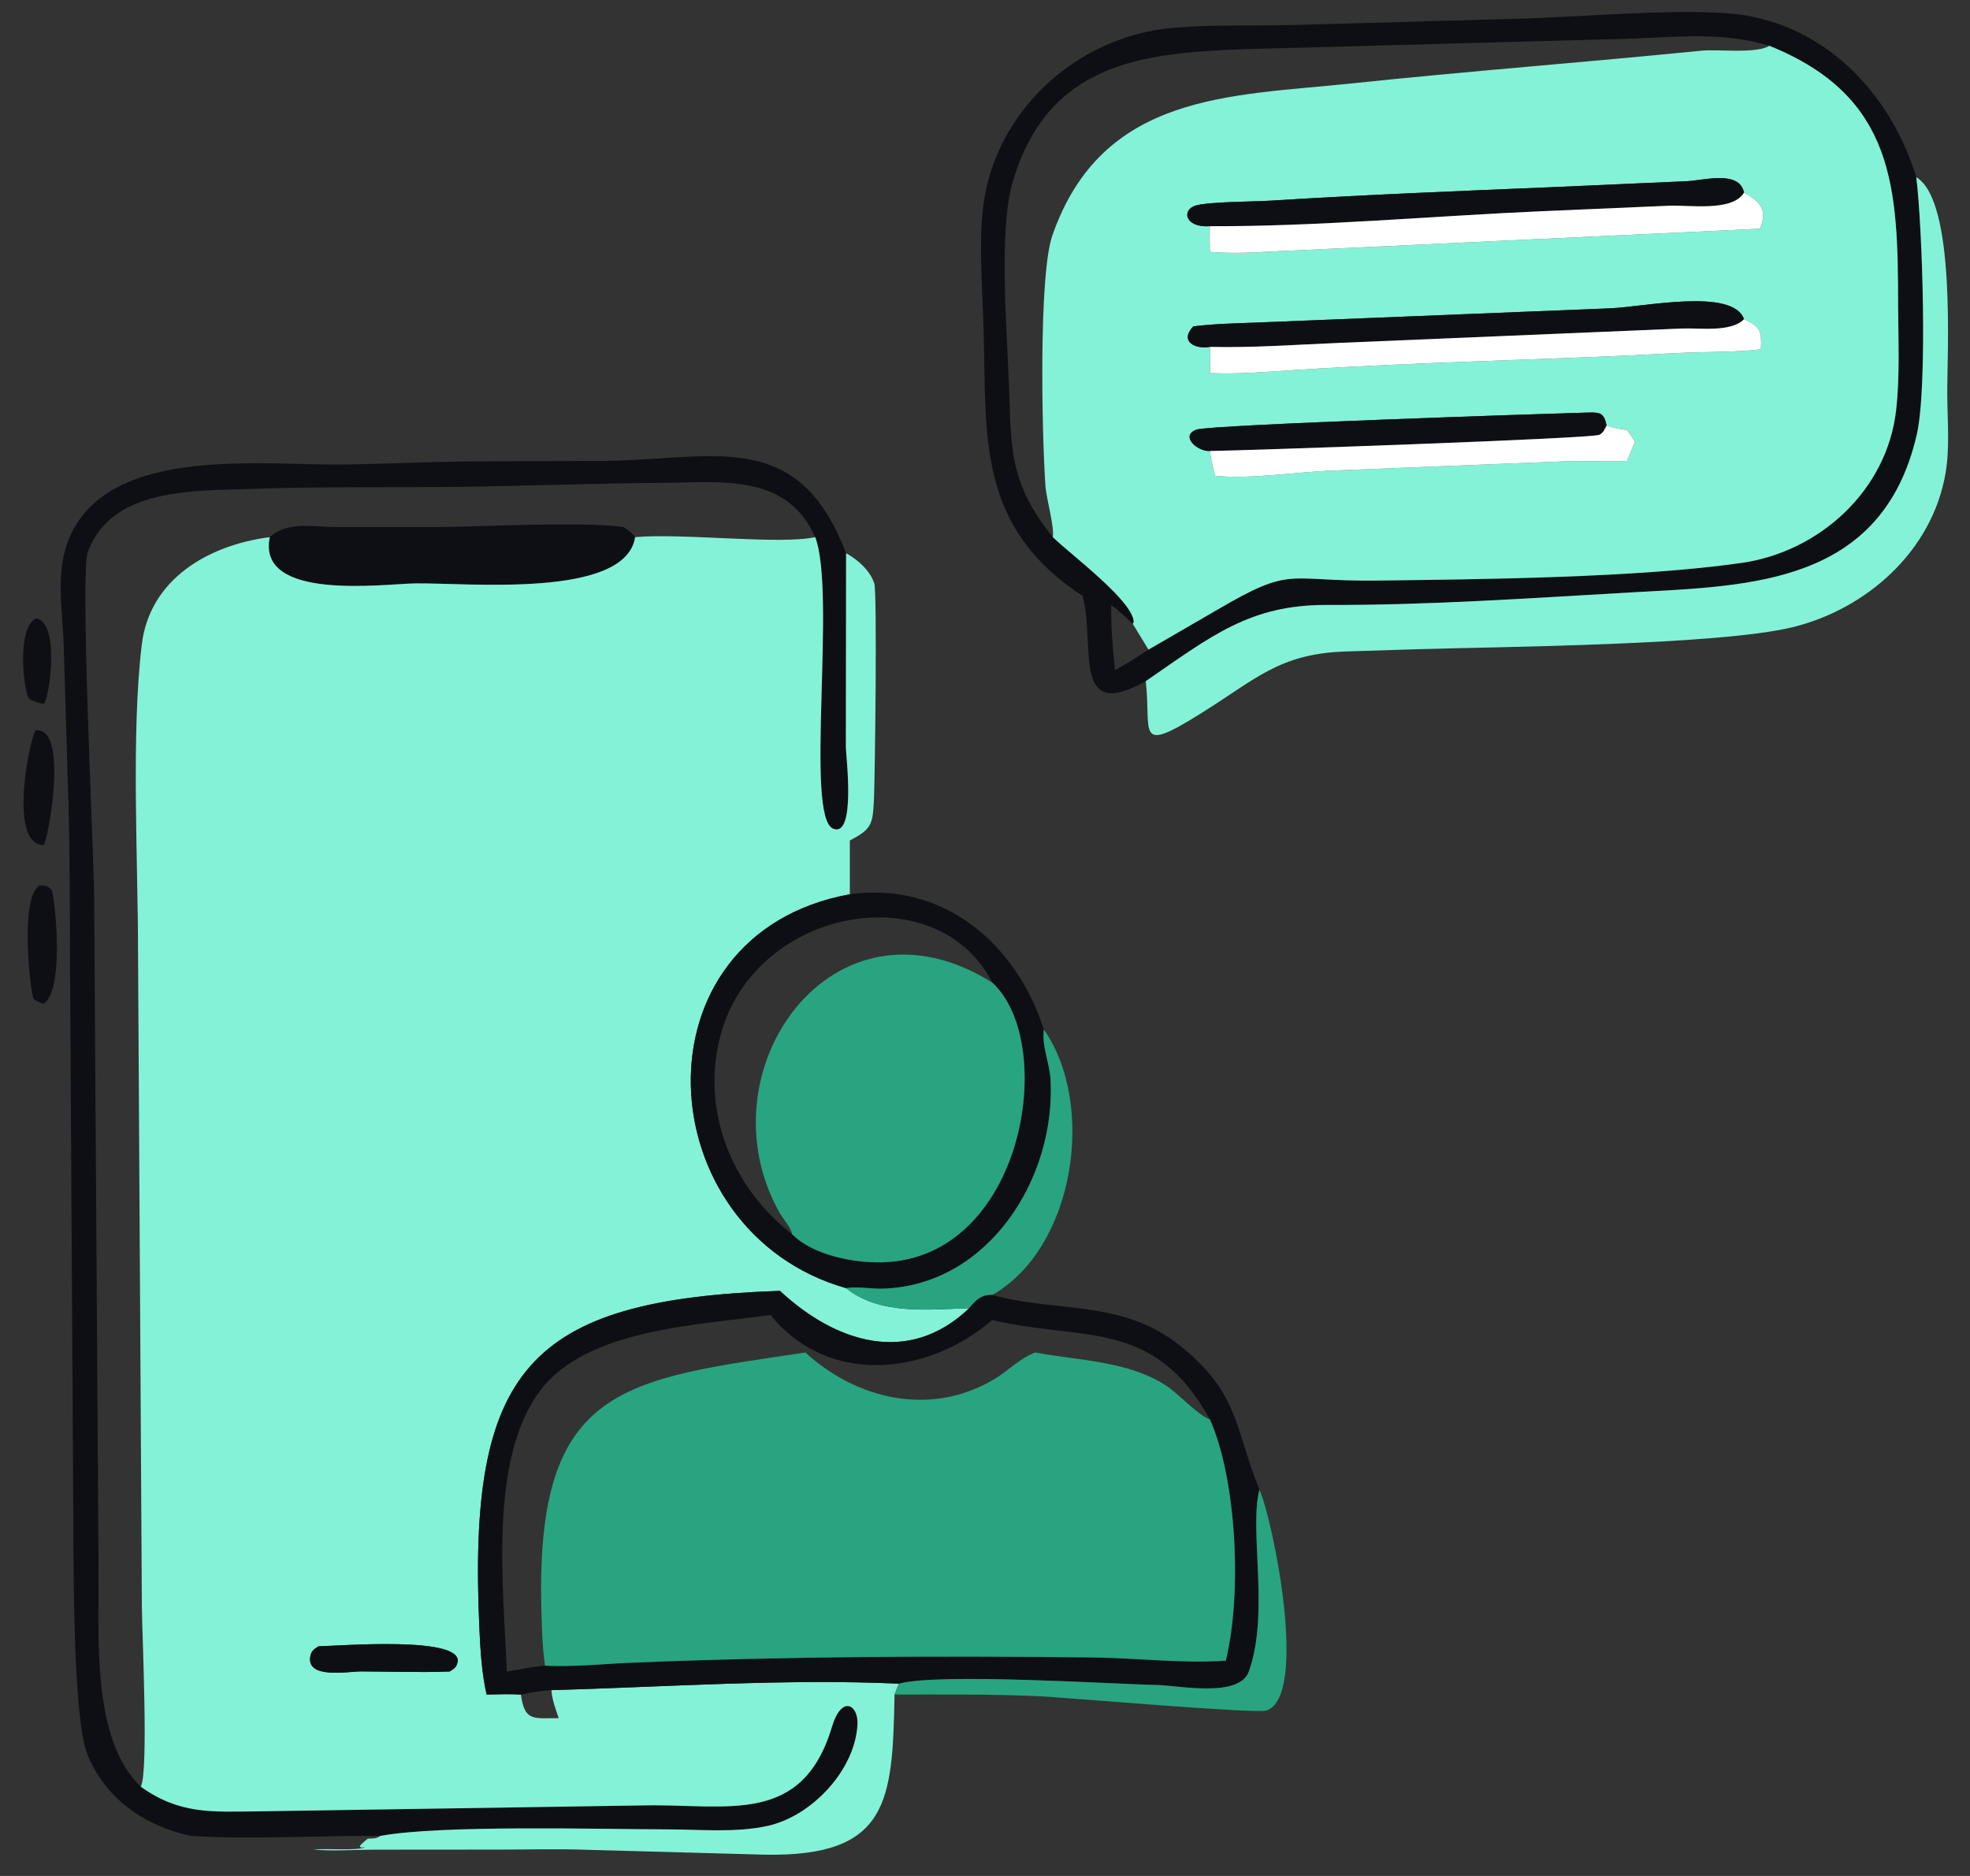 <svg xmlns="http://www.w3.org/2000/svg" width="84" height="80" viewBox="0 0 84 80" fill="none">
    <rect x="0" y="0" width="84" height="80" fill="#333333" stroke="none"/>
    <path d="M46.164 25.413C41.659 22.471 42.065 18.677 41.941 14.111C41.899 12.516 41.723 10.344 41.926 8.774C42.46 4.666 45.977 1.51 50.087 1.18C51.754 1.046 53.444 1.109 55.115 1.067L64.696 0.798C67.418 0.731 71.139 0.374 73.696 0.57C77.651 0.874 80.582 3.866 81.709 7.557C81.968 9.625 82.201 16.505 81.728 18.544C80.244 24.945 74.607 24.977 69.609 25.26C65.272 25.505 60.925 25.813 56.579 25.798C53.302 25.787 51.669 27.11 48.854 29.048C45.707 30.812 46.696 27.641 46.186 25.502L46.164 25.413ZM75.444 1.952C73.438 1.334 71.441 1.588 69.374 1.654L53.124 2.096C48.791 2.252 44.683 2.612 43.174 7.783C42.587 9.795 42.93 14.031 43.017 16.279C43.126 19.081 42.989 20.543 44.892 22.906C45.591 23.598 48.303 25.609 48.343 26.515L48.303 26.608C48.005 26.326 47.714 26.039 47.378 25.802C47.378 26.738 47.436 27.644 47.544 28.576C48.038 28.306 48.504 28.017 48.972 27.703L51.895 26.009C55.151 24.102 54.789 24.803 58.694 24.758C63.141 24.705 69.841 24.64 74.256 24.006C77.603 23.526 80.458 20.902 80.848 17.507C81.019 16.021 80.938 14.476 80.935 12.982C80.925 8.025 80.818 4.117 75.444 1.952Z" fill="#0E0F14"/>
    <path d="M75.443 1.952C80.818 4.117 80.924 8.025 80.935 12.982C80.938 14.476 81.019 16.021 80.848 17.507C80.458 20.902 77.603 23.526 74.256 24.006C69.841 24.64 63.141 24.705 58.694 24.758C54.789 24.803 55.151 24.102 51.894 26.009L48.971 27.703L48.303 26.608L48.342 26.515C48.303 25.609 45.591 23.598 44.892 22.906C44.962 22.425 44.616 21.299 44.575 20.697C44.425 18.507 44.283 11.722 44.874 10.034C47.01 3.934 52.487 4.1 57.657 3.555C62.655 3.029 67.569 2.66 72.54 2.162C73.248 2.091 74.901 2.303 75.443 1.952ZM74.364 8.216C74.168 7.235 72.617 7.701 71.912 7.728L66.134 7.984C62.168 8.148 58.212 8.305 54.25 8.553C53.496 8.601 51.573 8.6 50.998 8.761C50.37 8.937 50.513 9.72 51.587 9.646C51.579 10.011 51.579 10.374 51.587 10.739C52.551 10.828 53.51 10.762 54.474 10.713L75.038 9.754C75.396 8.953 75.036 8.584 74.364 8.216ZM74.364 13.612C73.889 12.271 70.129 13.084 68.663 13.148L53.602 13.755C52.697 13.79 51.78 13.804 50.881 13.919C50.267 14.58 50.99 14.903 51.587 14.793C51.624 15.164 51.598 15.538 51.587 15.91C52.798 15.965 54.038 15.855 55.246 15.777C60.669 15.423 66.113 15.349 71.543 15.055C72.717 14.991 73.916 15.035 75.083 14.897C75.118 14.141 75.09 13.938 74.364 13.612ZM68.504 18.145C68.394 17.618 68.247 17.579 67.719 17.593C66.269 17.631 51.6 18.112 51.022 18.32C50.303 18.58 51.039 19.257 51.587 19.233C51.644 19.596 51.708 19.94 51.818 20.291C53.333 20.447 55.298 20.119 56.87 20.065L66.722 19.673C67.606 19.634 68.491 19.709 69.372 19.654C69.491 19.385 69.599 19.11 69.711 18.837C69.608 18.662 69.492 18.5 69.372 18.335C69.064 18.298 68.798 18.252 68.504 18.145Z" fill="#84F2D6"/>
    <path d="M81.709 7.557C83.414 8.569 83.02 15.135 83.03 16.794C83.036 17.91 83.145 19.098 82.954 20.198C82.382 23.497 79.604 25.97 76.434 26.747C73.33 27.509 63.984 27.581 60.401 27.686L57.342 27.784C54.564 27.885 53.586 28.931 51.243 30.4C48.374 32.198 49.107 31.261 48.855 29.048C51.67 27.11 53.302 25.787 56.579 25.798C60.925 25.814 65.272 25.505 69.609 25.26C74.607 24.977 80.244 24.945 81.729 18.544C82.202 16.505 81.968 9.625 81.709 7.557Z" fill="#84F2D6"/>
    <path d="M51.587 9.646C50.513 9.72 50.37 8.937 50.998 8.761C51.573 8.601 53.496 8.601 54.25 8.553C58.212 8.305 62.169 8.148 66.134 7.984L71.912 7.728C72.617 7.701 74.168 7.235 74.364 8.216C73.868 9.042 72.016 8.736 71.162 8.773L65.717 9.008C61.139 9.209 56.108 9.667 51.587 9.646Z" fill="#0E0F14"/>
    <path d="M74.364 8.216C75.036 8.584 75.396 8.953 75.038 9.754L54.474 10.713C53.51 10.762 52.551 10.828 51.587 10.739C51.579 10.374 51.579 10.011 51.587 9.646C56.108 9.667 61.139 9.209 65.717 9.008L71.162 8.773C72.016 8.735 73.868 9.042 74.364 8.216Z" fill="white"/>
    <path d="M51.587 14.793C50.99 14.902 50.267 14.579 50.881 13.919C51.78 13.804 52.697 13.79 53.602 13.755L68.663 13.148C70.129 13.084 73.89 12.271 74.364 13.612C73.802 14.187 72.457 13.975 71.7 14.01L57.027 14.626C55.216 14.7 53.401 14.836 51.587 14.793Z" fill="#0E0F14"/>
    <path d="M74.364 13.612C75.091 13.938 75.118 14.141 75.083 14.897C73.916 15.034 72.717 14.991 71.543 15.055C66.113 15.349 60.669 15.423 55.246 15.777C54.038 15.855 52.798 15.965 51.587 15.91C51.598 15.538 51.624 15.163 51.587 14.793C53.401 14.836 55.215 14.7 57.027 14.626L71.7 14.01C72.456 13.975 73.802 14.188 74.364 13.612Z" fill="white"/>
    <path d="M51.587 19.233C51.039 19.257 50.303 18.58 51.022 18.32C51.6 18.112 66.269 17.631 67.719 17.593C68.247 17.579 68.394 17.618 68.504 18.145C68.427 18.302 68.361 18.465 68.193 18.542C67.83 18.708 53.121 19.211 51.587 19.233Z" fill="#0E0F14"/>
    <path d="M68.504 18.145C68.798 18.252 69.064 18.298 69.373 18.335C69.492 18.499 69.608 18.661 69.711 18.837C69.599 19.11 69.491 19.384 69.373 19.654C68.491 19.709 67.606 19.634 66.722 19.673L56.87 20.065C55.298 20.119 53.333 20.447 51.818 20.291C51.708 19.94 51.644 19.596 51.587 19.233C53.121 19.211 67.83 18.707 68.193 18.542C68.361 18.465 68.427 18.302 68.504 18.145Z" fill="white"/>
    <path d="M34.76 22.906C33.547 20.159 30.67 20.574 28.223 20.591C25.431 20.611 22.718 20.713 19.95 20.756C16.848 20.805 13.749 20.737 10.643 20.851C8.266 20.939 4.736 20.793 3.739 23.556C3.413 24.461 3.996 36.326 4.015 38.215L4.202 66.907C4.225 69.784 3.889 74.175 6.004 76.194C7.664 77.38 9.038 77.263 10.971 77.245L27.505 76.99C31.034 76.929 34.206 77.866 35.476 73.636C35.886 72.269 36.598 72.699 36.563 73.52C36.482 75.459 34.632 77.434 32.76 77.859C31.4 78.168 29.837 78.015 28.443 78.013C25.669 78.01 18.8 77.812 16.214 78.293C13.538 78.269 10.8 78.455 8.134 78.293C6.195 77.871 4.486 76.719 3.727 74.809C3.047 73.099 3.15 65.639 3.117 63.354L2.985 40.952C2.978 38.387 2.978 35.856 2.889 33.293L2.717 27.527C2.667 25.991 2.339 24.353 2.974 22.895C4.697 18.945 11.259 19.868 14.758 19.809C16.624 19.777 18.416 19.687 20.302 19.677L25.453 19.656C30.287 19.672 33.976 18.076 36.076 23.593L36.067 31.865C36.069 32.213 36.511 35.74 35.526 35.34C34.301 34.842 35.67 25.286 34.76 22.906Z" fill="#0E0F14"/>
    <path d="M11.503 22.906C12.241 22.209 13.424 22.477 14.371 22.476L18.486 22.476C20.577 22.475 24.677 22.216 26.594 22.478C26.774 22.608 26.953 22.723 27.082 22.906C26.675 25.533 19.956 24.85 17.724 24.878C16.388 24.894 10.933 25.659 11.503 22.906Z" fill="#0E0F14"/>
    <path d="M6.004 76.194C6.339 75.561 6.062 69.815 6.049 68.522L5.886 40.63C5.886 36.739 5.585 31.281 6.047 27.479C6.387 24.688 8.895 23.242 11.503 22.906C10.933 25.659 16.388 24.894 17.724 24.878C19.956 24.85 26.675 25.533 27.082 22.906C29.09 22.725 33.266 23.238 34.76 22.906C35.67 25.286 34.301 34.842 35.526 35.339C36.511 35.74 36.069 32.213 36.067 31.865L36.077 23.593C36.57 23.86 37.098 24.329 37.279 24.876C37.408 25.264 37.309 33.214 37.263 34.14C37.212 35.158 37.161 35.363 36.237 35.841V38.135C26.849 39.853 27.596 52.518 36.077 54.932C37.508 56.095 39.612 55.84 41.327 55.788C38.72 58.279 35.608 57.235 33.255 55.048C22.456 55.423 19.93 58.432 20.443 69.487C20.486 70.415 20.543 71.356 20.749 72.263C21.236 72.254 21.725 72.236 22.212 72.263C22.369 73.427 22.751 73.265 23.823 73.271C23.693 72.884 23.54 72.486 23.512 72.076C28.292 71.942 33.573 71.579 38.334 71.8C38.264 71.954 38.202 72.105 38.144 72.263L38.141 72.374C38.053 76.796 37.894 79.185 32.63 79.093L24.955 78.882C23.754 78.841 22.543 78.875 21.341 78.875L15.942 78.879C15.103 78.879 14.21 78.949 13.377 78.875C13.906 78.809 15.206 78.941 15.572 78.771C15.08 78.847 15.513 78.564 15.683 78.407C15.882 78.402 16.047 78.418 16.214 78.293C18.8 77.812 25.669 78.01 28.443 78.013C29.837 78.015 31.401 78.167 32.76 77.859C34.632 77.434 36.482 75.459 36.563 73.52C36.598 72.699 35.886 72.269 35.476 73.636C34.206 77.866 31.034 76.929 27.505 76.99L10.971 77.245C9.038 77.263 7.664 77.38 6.004 76.194ZM13.583 70.206C13.424 70.306 13.289 70.388 13.242 70.585C12.994 71.632 14.845 71.275 15.403 71.277C16.654 71.282 17.921 71.329 19.171 71.281C19.343 71.169 19.452 71.122 19.507 70.903C19.795 69.75 14.453 70.192 13.583 70.206Z" fill="#84F2D6"/>
    <path d="M1.863 30.022C1.689 29.975 1.309 29.908 1.208 29.74C1.034 29.453 0.68 26.845 1.528 26.372C2.569 26.507 2.119 29.773 1.863 30.022Z" fill="#0E0F14"/>
    <path d="M1.862 36.039C0.299 36.035 1.299 31.337 1.528 31.145C2.961 30.994 2.035 35.875 1.862 36.039Z" fill="#0E0F14"/>
    <path d="M1.863 42.804C1.685 42.753 1.581 42.713 1.435 42.601C1.307 42.402 0.807 38.236 1.7 37.754C1.938 37.757 2.061 37.782 2.219 37.977C2.396 38.76 2.714 42.24 1.863 42.804Z" fill="#0E0F14"/>
    <path d="M36.077 54.932C27.596 52.518 26.849 39.853 36.237 38.135C40.22 37.584 43.33 40.228 44.509 43.902C44.413 44.606 44.758 45.34 44.795 46.047C45.022 50.253 42.138 54.831 37.619 54.955C37.142 54.968 36.534 54.851 36.077 54.932ZM42.312 41.904C39.988 37.359 32.408 38.638 30.794 43.91C29.798 47.163 31.134 50.59 33.766 52.622C34.651 53.53 36.41 53.865 37.627 53.831C43.666 53.663 45.126 44.494 42.312 41.904Z" fill="#0E0F14"/>
    <path d="M33.766 52.622C33.761 52.399 33.37 51.947 33.248 51.73C29.838 45.712 35.512 37.633 42.312 41.904C45.126 44.494 43.666 53.663 37.627 53.831C36.41 53.865 34.651 53.53 33.766 52.622Z" fill="#28A480"/>
    <path d="M44.509 43.902C46.752 47.112 45.827 53.225 42.312 55.224C41.832 55.212 41.605 55.45 41.327 55.788C39.612 55.84 37.508 56.095 36.077 54.932C36.534 54.851 37.142 54.968 37.619 54.955C42.138 54.831 45.022 50.253 44.795 46.047C44.758 45.34 44.413 44.606 44.509 43.902Z" fill="#28A480"/>
    <path d="M41.327 55.788C41.605 55.45 41.832 55.212 42.312 55.224C45.169 56.002 47.858 55.395 50.356 57.416C52.849 59.433 52.642 60.907 53.703 63.528C53.25 65.292 54.143 68.758 53.252 71.275C52.845 72.425 50.243 71.874 49.323 71.855C47.315 71.813 40.032 71.336 38.334 71.8C33.573 71.579 28.292 71.942 23.512 72.076C23.072 72.094 22.644 72.183 22.212 72.264C21.725 72.236 21.236 72.254 20.749 72.264C20.543 71.356 20.486 70.416 20.443 69.487C19.93 58.432 22.456 55.423 33.255 55.048C35.608 57.236 38.72 58.279 41.327 55.788ZM51.587 60.527C49.194 56.173 46.099 57.212 42.312 56.289C39.53 58.684 35.291 59.103 32.856 56.074C29.802 56.516 25.04 56.655 23.044 59.287C20.824 62.215 21.474 67.667 21.608 71.281C22.15 71.205 22.697 71.069 23.241 71.032C24.459 71.093 25.706 70.957 26.923 70.907C33.484 70.636 40.047 70.603 46.613 70.682C48.497 70.705 50.378 70.946 52.266 70.82C52.969 67.985 52.73 63.067 51.587 60.527Z" fill="#0E0F14"/>
    <path d="M51.587 60.527C52.73 63.067 52.969 67.985 52.266 70.82C50.378 70.946 48.497 70.704 46.613 70.682C40.047 70.603 33.483 70.636 26.923 70.906C25.706 70.957 24.459 71.093 23.241 71.032C23.118 70.181 23.099 69.325 23.08 68.468C22.873 59.086 26.596 58.831 34.339 57.677C36.542 59.684 39.678 60.426 42.382 58.823C42.983 58.466 43.478 57.923 44.143 57.677C45.994 58.022 48.115 58.033 49.737 59.098C50.249 59.434 51.08 60.354 51.587 60.527Z" fill="#28A480"/>
    <path d="M53.703 63.528C54.295 64.876 55.801 72.339 54.001 72.945C53.55 73.097 45.339 72.379 44.241 72.332C42.209 72.245 40.176 72.262 38.144 72.263C38.202 72.105 38.264 71.954 38.334 71.8C40.032 71.336 47.315 71.813 49.323 71.855C50.243 71.874 52.845 72.425 53.252 71.275C54.143 68.758 53.25 65.291 53.703 63.528Z" fill="#28A480"/>
    <path d="M19.171 71.281C17.921 71.329 16.654 71.282 15.403 71.277C14.845 71.275 12.994 71.632 13.242 70.585C13.289 70.388 13.423 70.306 13.583 70.206C14.453 70.192 19.795 69.75 19.507 70.903C19.452 71.122 19.343 71.169 19.171 71.281Z" fill="#0E0F14"/>
</svg>